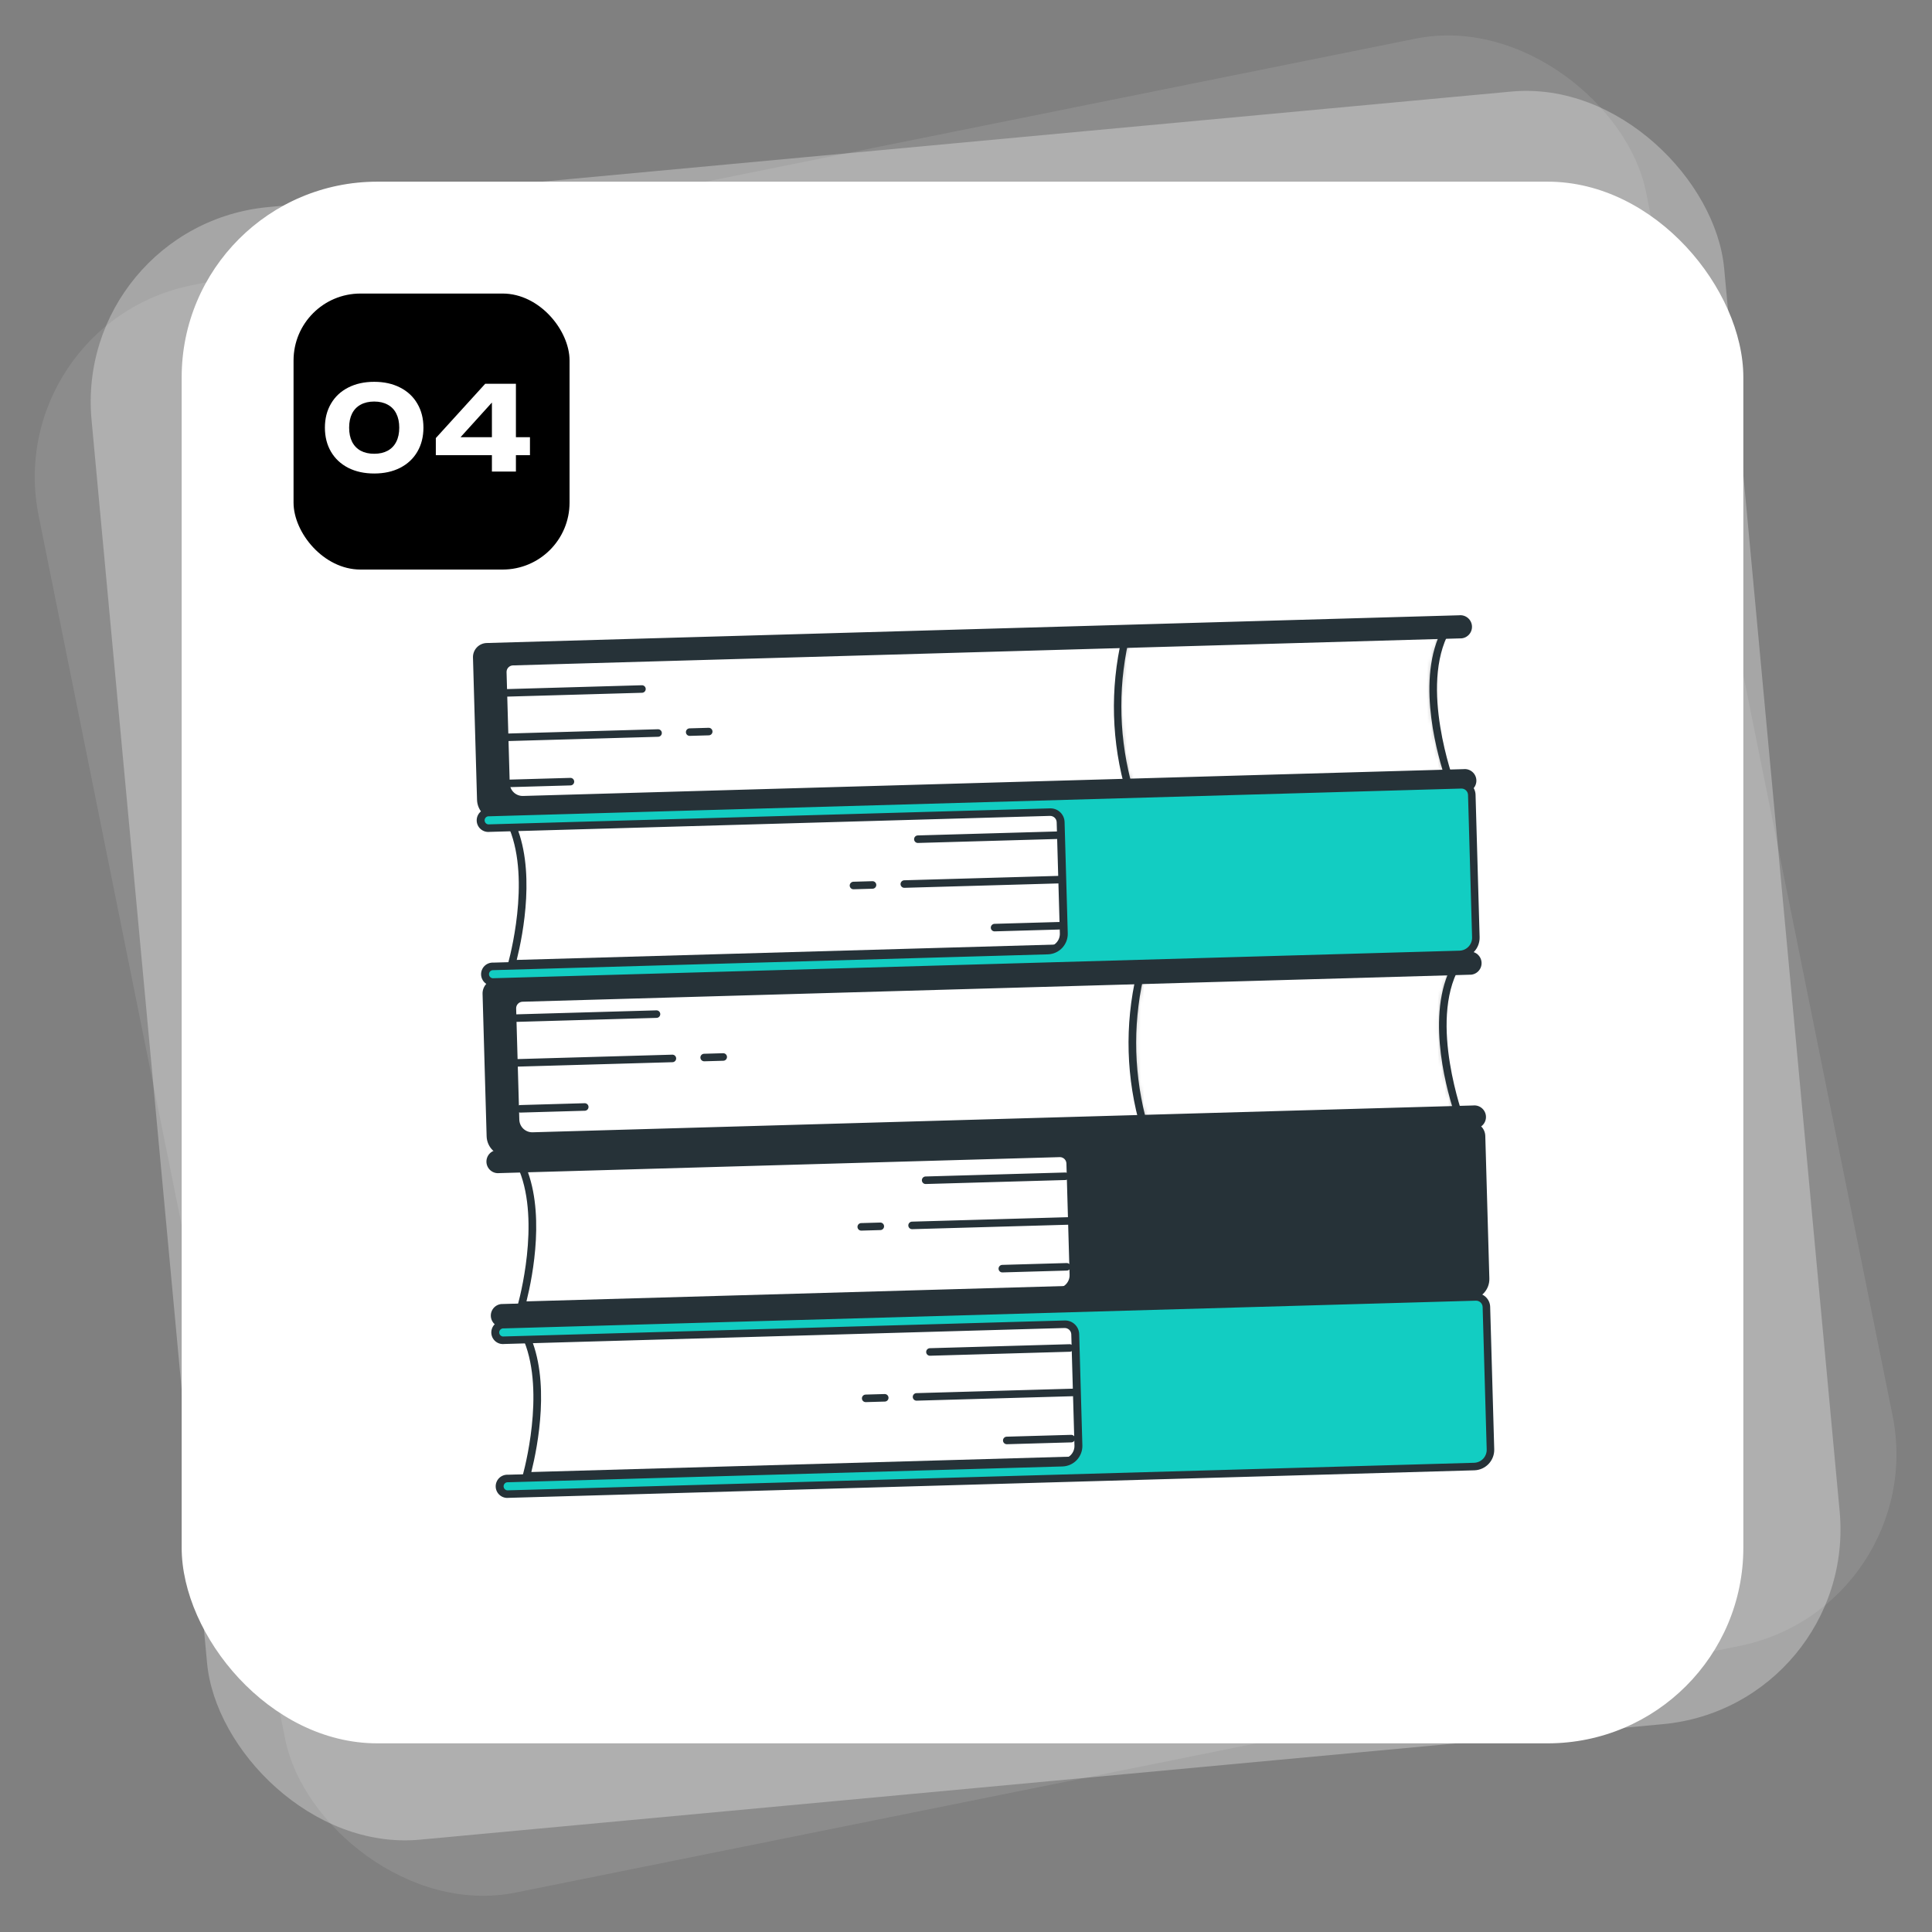 <?xml version="1.0" encoding="UTF-8"?> <svg xmlns="http://www.w3.org/2000/svg" width="553" height="553" viewBox="0 0 553 553" fill="none"><rect x="0" y="0" width="553" height="553" fill="#808080" stroke="none"/><rect opacity="0.3" x="21.023" y="64.451" width="469.314" height="469.314" rx="56" transform="rotate(-5.309 21.023 64.451)" fill="white"></rect><rect opacity="0.1" y="92.708" width="469.314" height="469.314" rx="56" transform="rotate(-11.393 0 92.708)" fill="white"></rect><rect x="52" y="52" width="447" height="447" rx="56" fill="white"></rect><path d="M368.937 179.832L141.047 186.33L142.377 232.977L370.267 226.479L368.937 179.832Z" fill="white"></path><path d="M370.295 227.557L142.405 234.056C142.121 234.058 141.846 233.951 141.64 233.756C141.433 233.56 141.31 233.293 141.296 233.009L139.966 186.361C139.958 186.076 140.064 185.798 140.26 185.59C140.457 185.382 140.727 185.261 141.013 185.253L368.904 178.755C369.189 178.746 369.467 178.852 369.675 179.048C369.883 179.245 370.004 179.516 370.012 179.802L371.342 226.449C371.35 226.735 371.245 227.012 371.048 227.22C370.852 227.428 370.581 227.549 370.295 227.557ZM143.421 231.869L369.156 225.432L367.887 180.941L142.153 187.378L143.421 231.869Z" fill="#263238"></path><path d="M183.778 198.293L143.792 199.433C143.506 199.442 143.228 199.336 143.021 199.139C142.813 198.943 142.691 198.672 142.683 198.386C142.675 198.101 142.781 197.823 142.977 197.615C143.173 197.407 143.444 197.286 143.73 197.278L183.717 196.138C184.002 196.129 184.28 196.235 184.488 196.432C184.696 196.628 184.817 196.899 184.825 197.185C184.833 197.471 184.727 197.748 184.531 197.956C184.335 198.164 184.064 198.285 183.778 198.293Z" fill="#263238"></path><path d="M202.892 210.477L197.438 210.632C197.152 210.64 196.875 210.535 196.667 210.338C196.459 210.142 196.338 209.871 196.33 209.585C196.321 209.299 196.427 209.022 196.623 208.814C196.82 208.606 197.091 208.485 197.377 208.477L202.83 208.321C203.116 208.313 203.394 208.419 203.601 208.615C203.809 208.811 203.931 209.082 203.939 209.368C203.947 209.654 203.841 209.931 203.645 210.139C203.449 210.347 203.178 210.469 202.892 210.477Z" fill="#263238"></path><path d="M188.388 210.891L143.53 212.17C143.244 212.178 142.967 212.072 142.759 211.876C142.551 211.68 142.43 211.409 142.421 211.123C142.419 210.838 142.526 210.564 142.722 210.358C142.917 210.151 143.184 210.028 143.468 210.014L188.326 208.735C188.612 208.727 188.89 208.833 189.098 209.029C189.305 209.225 189.427 209.496 189.435 209.782C189.443 210.068 189.337 210.345 189.141 210.553C188.945 210.761 188.674 210.882 188.388 210.891Z" fill="#263238"></path><path d="M163.306 224.809L144.854 225.335C144.568 225.343 144.291 225.237 144.083 225.041C143.875 224.845 143.754 224.574 143.746 224.288C143.737 224.002 143.843 223.725 144.04 223.517C144.236 223.309 144.507 223.187 144.793 223.179L163.245 222.653C163.53 222.645 163.808 222.751 164.016 222.947C164.224 223.143 164.345 223.414 164.353 223.7C164.361 223.986 164.256 224.263 164.059 224.471C163.863 224.679 163.592 224.801 163.306 224.809Z" fill="#263238"></path><path d="M322.205 182.762C318.748 197.275 319.181 212.444 323.459 226.736L415.288 224.118C415.288 224.118 404.835 196.5 414.034 180.143L322.205 182.762Z" fill="white"></path><path d="M415.316 225.194L323.487 227.813C323.248 227.823 323.012 227.753 322.816 227.614C322.621 227.475 322.477 227.275 322.408 227.045C318.121 212.549 317.683 197.185 321.137 182.468C321.2 182.246 321.332 182.05 321.515 181.909C321.697 181.768 321.92 181.689 322.15 181.684L413.979 179.065C414.169 179.065 414.355 179.114 414.52 179.207C414.685 179.3 414.823 179.434 414.921 179.596C415.019 179.758 415.073 179.943 415.079 180.132C415.084 180.322 415.041 180.509 414.953 180.677C406.103 196.419 416.173 223.466 416.182 223.789C416.241 223.949 416.262 224.121 416.242 224.29C416.221 224.459 416.161 224.621 416.067 224.763C415.972 224.905 415.844 225.022 415.695 225.105C415.546 225.188 415.38 225.234 415.21 225.24L415.316 225.194ZM324.245 225.634L413.767 223.081C411.813 217.355 405.356 195.944 412.23 181.272L322.945 183.818C319.918 197.65 320.365 212.017 324.245 225.634Z" fill="#263238"></path><mask id="mask0_229_2" style="mask-type:luminance" maskUnits="userSpaceOnUse" x="319" y="180" width="97" height="47"><mask id="mask1_229_2" style="mask-type:luminance" maskUnits="userSpaceOnUse" x="319" y="180" width="97" height="47"><path d="M322.207 182.762C318.75 197.275 319.183 212.444 323.461 226.736L415.29 224.118C415.29 224.118 404.837 196.5 414.036 180.143L322.207 182.762Z" fill="white"></path></mask><g mask="url(#mask1_229_2)"><path d="M415.318 225.196L323.489 227.815C323.25 227.825 323.014 227.755 322.818 227.616C322.623 227.477 322.479 227.277 322.41 227.047C318.123 212.551 317.685 197.187 321.139 182.47C321.202 182.248 321.334 182.052 321.517 181.911C321.699 181.77 321.922 181.691 322.152 181.686L413.981 179.067C414.17 179.067 414.357 179.116 414.522 179.209C414.687 179.302 414.825 179.436 414.923 179.598C415.021 179.76 415.075 179.945 415.081 180.134C415.086 180.324 415.043 180.511 414.955 180.679C406.105 196.421 416.175 223.468 416.184 223.791C416.243 223.951 416.264 224.123 416.243 224.292C416.223 224.461 416.163 224.623 416.068 224.765C415.974 224.907 415.846 225.024 415.697 225.107C415.548 225.19 415.382 225.236 415.211 225.242L415.318 225.196ZM324.247 225.636L413.769 223.083C411.815 217.357 405.358 195.946 412.232 181.274L322.947 183.82C319.92 197.652 320.367 212.019 324.247 225.636Z" fill="white"></path></g></mask><g mask="url(#mask0_229_2)"><g opacity="0.24"><path d="M322.205 182.761C318.748 197.274 319.181 212.443 323.459 226.735L415.288 224.117C415.288 224.117 404.835 196.499 414.034 180.142L322.205 182.761Z" fill="black"></path><path d="M415.316 225.195L323.487 227.814C323.248 227.824 323.012 227.754 322.816 227.615C322.621 227.476 322.477 227.276 322.408 227.046C318.121 212.55 317.683 197.186 321.137 182.469C321.2 182.247 321.332 182.051 321.515 181.91C321.697 181.769 321.92 181.69 322.15 181.685L413.979 179.066C414.169 179.066 414.355 179.115 414.52 179.208C414.685 179.301 414.823 179.435 414.921 179.597C415.019 179.759 415.073 179.944 415.079 180.133C415.084 180.323 415.041 180.51 414.953 180.678C406.103 196.42 416.173 223.467 416.182 223.79C416.241 223.95 416.262 224.122 416.242 224.291C416.221 224.46 416.161 224.622 416.067 224.764C415.972 224.906 415.844 225.023 415.695 225.106C415.546 225.189 415.38 225.235 415.21 225.241L415.316 225.195ZM324.245 225.635L413.767 223.082C411.813 217.356 405.356 195.945 412.23 181.273L322.945 183.819C319.918 197.651 320.365 212.018 324.245 225.635Z" fill="#263238"></path></g></g><path d="M144.825 224.257L143.917 192.419C143.895 191.635 144.184 190.875 144.723 190.306C145.261 189.736 146.003 189.404 146.786 189.381L417.81 181.653C418.382 181.637 418.923 181.394 419.316 180.978C419.709 180.562 419.92 180.008 419.904 179.436C419.888 178.864 419.645 178.322 419.229 177.93C418.813 177.537 418.259 177.325 417.687 177.342L139.334 185.279C138.551 185.301 137.809 185.634 137.271 186.204C136.732 186.773 136.443 187.533 136.465 188.316L137.623 228.928C137.638 229.555 137.777 230.174 138.032 230.748C138.286 231.321 138.652 231.839 139.107 232.271C139.563 232.703 140.099 233.041 140.685 233.265C141.271 233.489 141.896 233.595 142.524 233.578L419.066 225.692C419.637 225.675 420.179 225.433 420.572 225.017C420.965 224.601 421.176 224.046 421.16 223.475C421.143 222.903 420.901 222.361 420.485 221.969C420.069 221.576 419.514 221.364 418.943 221.381L149.73 229.057C149.09 229.073 148.454 228.96 147.858 228.726C147.263 228.492 146.721 228.14 146.264 227.693C145.806 227.245 145.444 226.711 145.196 226.12C144.949 225.53 144.823 224.897 144.825 224.257Z" fill="#263238"></path><path d="M419.094 226.77L142.552 234.656C141.001 234.694 139.497 234.116 138.371 233.049C137.245 231.981 136.587 230.51 136.543 228.959L135.381 188.197C135.366 187.667 135.455 187.14 135.644 186.645C135.832 186.15 136.117 185.698 136.48 185.313C136.844 184.928 137.28 184.618 137.763 184.401C138.246 184.185 138.768 184.066 139.297 184.051L417.65 176.113C418.106 176.063 418.567 176.108 419.005 176.246C419.442 176.383 419.847 176.609 420.193 176.91C420.538 177.212 420.818 177.581 421.014 177.996C421.21 178.411 421.318 178.861 421.331 179.32C421.344 179.778 421.262 180.234 421.09 180.66C420.918 181.085 420.66 181.47 420.332 181.79C420.004 182.111 419.613 182.36 419.184 182.522C418.754 182.684 418.296 182.755 417.838 182.731L146.815 190.459C146.317 190.474 145.846 190.685 145.504 191.046C145.163 191.408 144.979 191.891 144.993 192.388L145.901 224.226C145.929 225.206 146.343 226.135 147.054 226.81C147.764 227.485 148.713 227.851 149.692 227.829L418.906 220.152C419.361 220.102 419.823 220.147 420.26 220.284C420.698 220.422 421.103 220.648 421.448 220.949C421.794 221.25 422.074 221.62 422.27 222.035C422.466 222.45 422.574 222.9 422.587 223.359C422.6 223.817 422.518 224.273 422.346 224.699C422.174 225.124 421.916 225.509 421.588 225.829C421.259 226.15 420.868 226.399 420.439 226.561C420.01 226.722 419.552 226.794 419.094 226.77ZM139.445 186.204C138.947 186.218 138.476 186.429 138.134 186.791C137.792 187.153 137.609 187.635 137.623 188.133L138.785 228.895C138.813 229.875 139.227 230.803 139.938 231.478C140.648 232.153 141.597 232.52 142.577 232.498L419.033 224.614C419.198 224.632 419.365 224.614 419.523 224.562C419.681 224.51 419.826 224.425 419.948 224.312C420.07 224.199 420.167 224.061 420.231 223.908C420.296 223.755 420.327 223.59 420.322 223.423C420.317 223.257 420.277 223.094 420.204 222.944C420.131 222.795 420.026 222.663 419.898 222.558C419.77 222.452 419.62 222.375 419.46 222.332C419.299 222.289 419.131 222.28 418.967 222.308L149.754 229.985C148.985 230.006 148.219 229.876 147.501 229.602C146.782 229.327 146.125 228.913 145.567 228.384C145.008 227.855 144.56 227.22 144.247 226.518C143.935 225.815 143.764 225.057 143.745 224.288L142.837 192.45C142.807 191.381 143.202 190.343 143.937 189.566C144.671 188.788 145.684 188.334 146.753 188.304L417.777 180.575C417.942 180.593 418.11 180.575 418.267 180.523C418.425 180.471 418.57 180.386 418.692 180.273C418.814 180.16 418.911 180.022 418.975 179.869C419.04 179.716 419.071 179.551 419.066 179.384C419.061 179.218 419.021 179.055 418.948 178.906C418.875 178.756 418.771 178.624 418.642 178.519C418.514 178.413 418.364 178.336 418.204 178.293C418.043 178.25 417.875 178.242 417.711 178.269L139.445 186.204Z" fill="#263238"></path><path d="M371.683 276.102L143.793 282.6L145.123 329.247L373.013 322.749L371.683 276.102Z" fill="white"></path><path d="M373.041 323.826L145.151 330.324C144.865 330.333 144.588 330.227 144.38 330.03C144.172 329.834 144.051 329.563 144.043 329.277L142.712 282.63C142.71 282.346 142.817 282.072 143.013 281.865C143.208 281.658 143.475 281.535 143.759 281.522L371.65 275.023C371.935 275.015 372.213 275.121 372.421 275.317C372.629 275.513 372.75 275.784 372.758 276.07L374.088 322.717C374.096 323.003 373.991 323.281 373.794 323.489C373.598 323.696 373.327 323.818 373.041 323.826ZM146.167 328.138L371.902 321.701L370.633 277.209L144.899 283.646L146.167 328.138Z" fill="#263238"></path><path d="M187.942 291.35L147.891 292.493C147.605 292.501 147.328 292.395 147.12 292.199C146.912 292.002 146.791 291.731 146.783 291.445C146.775 291.16 146.88 290.882 147.077 290.674C147.273 290.466 147.544 290.345 147.83 290.337L187.881 289.195C188.167 289.187 188.444 289.292 188.652 289.489C188.86 289.685 188.981 289.956 188.989 290.242C188.998 290.528 188.892 290.805 188.695 291.013C188.499 291.221 188.228 291.342 187.942 291.35Z" fill="#263238"></path><path d="M207.038 303.621L201.585 303.776C201.3 303.779 201.026 303.671 200.819 303.476C200.613 303.281 200.49 303.013 200.476 302.729C200.468 302.443 200.574 302.166 200.77 301.958C200.966 301.75 201.237 301.629 201.523 301.621L206.977 301.465C207.263 301.457 207.54 301.563 207.748 301.759C207.956 301.955 208.077 302.226 208.085 302.512C208.093 302.798 207.988 303.075 207.791 303.283C207.595 303.491 207.324 303.613 207.038 303.621Z" fill="#263238"></path><path d="M192.489 304.035L147.653 305.314C147.367 305.322 147.09 305.216 146.882 305.02C146.674 304.824 146.553 304.553 146.544 304.267C146.536 303.981 146.642 303.704 146.838 303.496C147.035 303.288 147.306 303.166 147.591 303.158L192.428 301.88C192.714 301.872 192.991 301.977 193.199 302.174C193.407 302.37 193.528 302.641 193.537 302.927C193.545 303.213 193.439 303.49 193.243 303.698C193.046 303.906 192.775 304.027 192.489 304.035Z" fill="#263238"></path><path d="M167.406 317.931L148.954 318.457C148.668 318.465 148.39 318.359 148.183 318.163C147.975 317.967 147.853 317.696 147.845 317.41C147.837 317.124 147.943 316.847 148.139 316.639C148.335 316.431 148.606 316.309 148.892 316.301L167.344 315.775C167.63 315.767 167.907 315.873 168.115 316.069C168.323 316.265 168.445 316.536 168.453 316.822C168.461 317.108 168.355 317.385 168.159 317.593C167.962 317.801 167.692 317.923 167.406 317.931Z" fill="#263238"></path><path d="M326.373 279.011C322.927 293.525 323.36 308.691 327.627 322.985L418.033 320.407C418.033 320.407 407.58 292.789 416.779 276.433L326.373 279.011Z" fill="white"></path><path d="M418.067 321.464L327.661 324.042C327.423 324.042 327.191 323.966 327 323.823C326.809 323.681 326.67 323.481 326.603 323.252C322.306 308.757 321.868 293.391 325.332 278.674C325.397 278.46 325.528 278.271 325.706 278.135C325.884 277.998 326.1 277.921 326.324 277.913L416.73 275.335C416.918 275.33 417.104 275.375 417.269 275.465C417.434 275.555 417.573 275.687 417.672 275.847C417.771 276.012 417.826 276.2 417.832 276.393C417.837 276.585 417.793 276.776 417.703 276.946C408.853 292.667 418.923 319.713 418.933 320.058C418.993 320.222 419.013 320.398 418.992 320.571C418.97 320.744 418.908 320.91 418.81 321.054C418.721 321.17 418.609 321.266 418.481 321.337C418.353 321.407 418.212 321.451 418.067 321.464ZM328.44 321.862L416.518 319.351C414.563 313.603 408.107 292.214 414.981 277.542L327.226 280.044C324.17 293.87 324.587 308.237 328.44 321.862Z" fill="#263238"></path><mask id="mask2_229_2" style="mask-type:luminance" maskUnits="userSpaceOnUse" x="324" y="276" width="95" height="47"><mask id="mask3_229_2" style="mask-type:luminance" maskUnits="userSpaceOnUse" x="324" y="276" width="95" height="47"><path d="M326.369 279.011C322.923 293.525 323.356 308.691 327.623 322.985L418.029 320.407C418.029 320.407 407.576 292.789 416.775 276.433L326.369 279.011Z" fill="white"></path></mask><g mask="url(#mask3_229_2)"><path d="M418.063 321.463L327.657 324.041C327.419 324.042 327.187 323.965 326.996 323.823C326.805 323.681 326.666 323.48 326.599 323.252C322.302 308.756 321.864 293.39 325.328 278.674C325.393 278.459 325.524 278.271 325.702 278.134C325.88 277.998 326.096 277.92 326.32 277.912L416.726 275.334C416.914 275.33 417.1 275.375 417.265 275.465C417.431 275.555 417.569 275.686 417.668 275.847C417.767 276.012 417.822 276.2 417.828 276.392C417.833 276.585 417.789 276.775 417.699 276.946C408.85 292.666 418.919 319.713 418.929 320.058C418.989 320.222 419.009 320.397 418.988 320.571C418.966 320.744 418.904 320.909 418.806 321.054C418.717 321.17 418.605 321.266 418.477 321.336C418.349 321.407 418.208 321.45 418.063 321.463ZM328.436 321.862L416.514 319.35C414.559 313.603 408.103 292.213 414.977 277.541L327.222 280.044C324.166 293.869 324.583 308.237 328.436 321.862Z" fill="white"></path></g></mask><g mask="url(#mask2_229_2)"><g opacity="0.24"><path d="M326.371 279.011C322.925 293.525 323.358 308.691 327.625 322.985L418.031 320.407C418.031 320.407 407.578 292.789 416.777 276.433L326.371 279.011Z" fill="black"></path><path d="M418.063 321.463L327.657 324.041C327.419 324.042 327.187 323.965 326.996 323.823C326.805 323.681 326.666 323.48 326.599 323.252C322.302 308.756 321.864 293.39 325.328 278.674C325.393 278.459 325.524 278.271 325.702 278.134C325.88 277.998 326.096 277.92 326.32 277.912L416.726 275.334C416.914 275.33 417.1 275.375 417.265 275.465C417.431 275.555 417.569 275.686 417.668 275.847C417.767 276.012 417.822 276.2 417.828 276.392C417.833 276.585 417.789 276.775 417.699 276.946C408.85 292.666 418.919 319.713 418.929 320.058C418.989 320.222 419.009 320.397 418.988 320.571C418.966 320.744 418.904 320.909 418.806 321.054C418.717 321.17 418.605 321.266 418.477 321.336C418.349 321.407 418.208 321.45 418.063 321.463ZM328.436 321.862L416.514 319.35C414.559 313.603 408.103 292.213 414.977 277.541L327.222 280.044C324.166 293.869 324.583 308.237 328.436 321.862Z" fill="#263238"></path></g></g><path d="M147.57 320.548L146.661 288.688C146.639 287.905 146.929 287.145 147.467 286.575C148.005 286.006 148.747 285.673 149.53 285.651L420.554 277.922C421.126 277.906 421.667 277.663 422.06 277.248C422.453 276.832 422.664 276.277 422.648 275.705C422.632 275.134 422.389 274.592 421.973 274.199C421.557 273.806 421.003 273.595 420.431 273.611L142.078 281.549C141.295 281.571 140.553 281.903 140.015 282.473C139.477 283.043 139.187 283.803 139.209 284.586L140.372 325.37C140.408 326.633 140.945 327.831 141.864 328.699C142.782 329.567 144.008 330.034 145.272 329.998L421.814 322.112C422.386 322.096 422.928 321.853 423.32 321.437C423.713 321.022 423.924 320.467 423.908 319.895C423.892 319.323 423.649 318.782 423.233 318.389C422.818 317.996 422.263 317.785 421.691 317.801L152.478 325.478C151.826 325.498 151.177 325.384 150.571 325.143C149.965 324.902 149.415 324.539 148.955 324.077C148.495 323.615 148.135 323.063 147.897 322.456C147.658 321.849 147.547 321.2 147.57 320.548Z" fill="#263238"></path><path d="M421.838 323.038L145.296 330.924C143.747 330.968 142.244 330.395 141.117 329.331C139.99 328.267 139.332 326.798 139.288 325.249L138.125 284.465C138.11 283.936 138.199 283.409 138.388 282.914C138.577 282.419 138.861 281.966 139.224 281.581C139.588 281.196 140.024 280.886 140.507 280.67C140.991 280.453 141.512 280.334 142.041 280.319L420.394 272.382C420.85 272.332 421.311 272.377 421.749 272.514C422.186 272.651 422.591 272.878 422.937 273.179C423.283 273.48 423.562 273.85 423.758 274.264C423.954 274.679 424.062 275.13 424.075 275.588C424.088 276.047 424.006 276.503 423.834 276.928C423.662 277.353 423.404 277.738 423.076 278.059C422.748 278.379 422.357 278.628 421.928 278.79C421.499 278.952 421.041 279.023 420.583 278.999L149.559 286.728C149.061 286.742 148.59 286.953 148.248 287.315C147.907 287.677 147.723 288.159 147.737 288.657L148.645 320.517C148.679 321.492 149.096 322.415 149.805 323.086C150.515 323.756 151.461 324.12 152.437 324.097L421.65 316.421C422.106 316.371 422.567 316.416 423.005 316.553C423.442 316.69 423.847 316.917 424.193 317.218C424.538 317.519 424.818 317.889 425.014 318.303C425.21 318.718 425.318 319.169 425.331 319.627C425.344 320.086 425.262 320.542 425.09 320.967C424.918 321.392 424.66 321.777 424.332 322.098C424.004 322.418 423.613 322.667 423.184 322.829C422.754 322.991 422.296 323.062 421.838 323.038ZM142.189 282.472C141.691 282.486 141.22 282.698 140.878 283.059C140.537 283.421 140.353 283.904 140.367 284.401L141.53 325.185C141.563 326.161 141.98 327.084 142.69 327.754C143.4 328.425 144.345 328.788 145.321 328.766L421.777 320.883C421.942 320.901 422.109 320.883 422.267 320.831C422.425 320.779 422.57 320.693 422.692 320.58C422.814 320.468 422.911 320.33 422.975 320.177C423.04 320.023 423.071 319.858 423.066 319.692C423.061 319.526 423.021 319.362 422.948 319.213C422.875 319.064 422.771 318.932 422.642 318.826C422.514 318.72 422.364 318.643 422.204 318.6C422.043 318.557 421.875 318.549 421.711 318.576L152.498 326.253C150.949 326.297 149.445 325.724 148.319 324.66C147.192 323.596 146.534 322.127 146.49 320.578L145.581 288.718C145.566 288.189 145.656 287.662 145.844 287.167C146.033 286.672 146.317 286.219 146.681 285.834C147.044 285.449 147.48 285.14 147.963 284.923C148.447 284.707 148.968 284.587 149.497 284.572L420.521 276.844C420.686 276.862 420.854 276.844 421.012 276.792C421.169 276.74 421.314 276.654 421.436 276.541C421.559 276.429 421.655 276.291 421.72 276.138C421.784 275.984 421.815 275.819 421.81 275.653C421.806 275.487 421.765 275.323 421.692 275.174C421.619 275.025 421.515 274.893 421.386 274.787C421.258 274.681 421.109 274.604 420.948 274.561C420.787 274.518 420.619 274.51 420.455 274.537L142.189 282.472Z" fill="#263238"></path><path d="M149.3 373.613C150.742 368.2 155.974 345.895 148.327 331.918L410.577 324.439L411.766 366.129L149.3 373.613Z" fill="white"></path><path d="M411.775 367.206L149.331 374.689C149.164 374.693 148.998 374.658 148.847 374.587C148.695 374.517 148.562 374.413 148.456 374.283C148.35 374.149 148.277 373.992 148.242 373.824C148.207 373.657 148.212 373.483 148.256 373.318C149.427 368.97 154.927 346.225 147.369 332.353C147.273 332.195 147.221 332.014 147.215 331.829C147.21 331.644 147.252 331.461 147.338 331.297C147.431 331.136 147.563 331.001 147.723 330.905C147.883 330.81 148.065 330.758 148.251 330.753L410.523 323.275C410.809 323.266 411.086 323.372 411.294 323.568C411.502 323.765 411.623 324.036 411.631 324.322L412.82 366.011C412.836 366.159 412.821 366.309 412.777 366.452C412.732 366.594 412.658 366.725 412.56 366.838C412.462 366.95 412.341 367.04 412.206 367.104C412.071 367.167 411.924 367.202 411.775 367.206ZM150.692 372.493L410.636 365.081L409.509 325.547L150.061 332.945C156.22 346.189 152.551 365.041 150.692 372.493Z" fill="#263238"></path><path d="M304.967 337.762L264.981 338.902C264.695 338.91 264.418 338.805 264.21 338.608C264.002 338.412 263.881 338.141 263.873 337.855C263.864 337.569 263.97 337.292 264.166 337.084C264.363 336.876 264.634 336.755 264.92 336.747L304.906 335.606C305.192 335.598 305.469 335.704 305.677 335.9C305.885 336.097 306.006 336.368 306.015 336.653C306.023 336.939 305.917 337.217 305.721 337.425C305.524 337.632 305.253 337.754 304.967 337.762Z" fill="#263238"></path><path d="M252.001 352.088L246.547 352.243C246.262 352.251 245.984 352.145 245.776 351.949C245.568 351.753 245.447 351.482 245.439 351.196C245.431 350.91 245.537 350.633 245.733 350.425C245.929 350.217 246.2 350.096 246.486 350.087L251.94 349.932C252.226 349.924 252.503 350.03 252.711 350.226C252.919 350.422 253.04 350.693 253.048 350.979C253.056 351.265 252.951 351.542 252.754 351.75C252.558 351.958 252.287 352.079 252.001 352.088Z" fill="#263238"></path><path d="M305.954 350.549L261.096 351.828C260.81 351.836 260.533 351.73 260.325 351.534C260.117 351.338 259.996 351.067 259.988 350.781C259.98 350.495 260.085 350.218 260.282 350.01C260.478 349.802 260.749 349.681 261.035 349.672L305.893 348.393C306.177 348.391 306.451 348.498 306.658 348.693C306.865 348.889 306.988 349.156 307.001 349.44C307.01 349.726 306.904 350.004 306.707 350.211C306.511 350.419 306.24 350.541 305.954 350.549Z" fill="#263238"></path><path d="M305.38 363.68L286.928 364.206C286.642 364.214 286.365 364.108 286.157 363.912C285.949 363.716 285.828 363.445 285.82 363.159C285.812 362.873 285.917 362.596 286.114 362.388C286.31 362.18 286.581 362.058 286.867 362.05L305.319 361.524C305.605 361.516 305.882 361.622 306.09 361.818C306.298 362.014 306.419 362.285 306.427 362.571C306.436 362.857 306.33 363.135 306.133 363.342C305.937 363.55 305.666 363.672 305.38 363.68Z" fill="#263238"></path><path d="M307.228 364.902L306.32 333.042C306.297 332.259 305.965 331.516 305.395 330.978C304.826 330.44 304.066 330.151 303.282 330.173L142.884 334.747C142.312 334.763 141.758 334.552 141.342 334.159C140.926 333.766 140.683 333.224 140.667 332.653C140.651 332.081 140.862 331.526 141.255 331.11C141.648 330.695 142.189 330.452 142.761 330.436L421.028 322.501C421.811 322.478 422.571 322.768 423.141 323.306C423.71 323.844 424.043 324.586 424.065 325.37L425.228 366.154C425.264 367.417 424.797 368.643 423.929 369.562C423.061 370.481 421.863 371.017 420.6 371.053L144.144 378.937C143.572 378.953 143.018 378.741 142.602 378.349C142.186 377.956 141.943 377.414 141.927 376.842C141.911 376.271 142.122 375.716 142.515 375.3C142.908 374.885 143.449 374.642 144.021 374.625L302.609 370.103C303.261 370.086 303.902 369.935 304.493 369.66C305.084 369.385 305.613 368.991 306.046 368.504C306.479 368.016 306.807 367.445 307.011 366.825C307.214 366.206 307.288 365.551 307.228 364.902Z" fill="#263238"></path><path d="M420.628 371.981L144.172 379.864C143.716 379.914 143.254 379.869 142.817 379.732C142.379 379.595 141.975 379.368 141.629 379.067C141.283 378.766 141.003 378.396 140.807 377.981C140.611 377.567 140.503 377.116 140.49 376.658C140.477 376.199 140.559 375.743 140.731 375.318C140.903 374.892 141.161 374.508 141.49 374.187C141.818 373.867 142.209 373.618 142.638 373.456C143.067 373.294 143.525 373.223 143.983 373.246L302.57 368.724C303.546 368.691 304.469 368.274 305.14 367.564C305.81 366.854 306.174 365.909 306.151 364.933L305.243 333.073C305.241 332.586 305.05 332.119 304.71 331.77C304.37 331.422 303.907 331.219 303.421 331.205L142.915 335.782C142.459 335.832 141.997 335.787 141.56 335.65C141.122 335.513 140.718 335.286 140.372 334.985C140.026 334.684 139.746 334.314 139.55 333.899C139.354 333.485 139.246 333.034 139.233 332.575C139.22 332.117 139.302 331.661 139.474 331.236C139.646 330.81 139.904 330.425 140.233 330.105C140.561 329.785 140.952 329.536 141.381 329.374C141.81 329.212 142.268 329.14 142.726 329.164L420.992 321.229C422.062 321.199 423.099 321.594 423.876 322.329C424.654 323.063 425.108 324.076 425.138 325.145L426.301 365.929C426.326 366.699 426.199 367.467 425.927 368.187C425.656 368.908 425.245 369.568 424.718 370.13C424.191 370.692 423.558 371.145 422.857 371.462C422.155 371.78 421.397 371.956 420.628 371.981ZM144.044 375.402C143.879 375.384 143.712 375.402 143.554 375.454C143.396 375.506 143.251 375.592 143.129 375.704C143.007 375.817 142.91 375.955 142.846 376.108C142.781 376.261 142.75 376.427 142.755 376.593C142.76 376.759 142.8 376.922 142.873 377.072C142.946 377.221 143.051 377.353 143.179 377.459C143.307 377.564 143.457 377.641 143.618 377.685C143.778 377.728 143.946 377.736 144.11 377.709L420.566 369.825C421.542 369.792 422.465 369.375 423.135 368.665C423.806 367.955 424.169 367.01 424.147 366.034L422.984 325.25C422.97 324.753 422.759 324.281 422.397 323.94C422.035 323.598 421.553 323.414 421.055 323.428L142.789 331.363C142.623 331.345 142.456 331.363 142.298 331.415C142.14 331.467 141.995 331.553 141.873 331.665C141.751 331.778 141.655 331.916 141.59 332.069C141.526 332.222 141.495 332.388 141.499 332.554C141.504 332.72 141.544 332.884 141.618 333.033C141.691 333.182 141.795 333.314 141.923 333.42C142.052 333.526 142.201 333.603 142.362 333.646C142.522 333.689 142.69 333.697 142.854 333.67L303.36 329.093C304.43 329.062 305.467 329.458 306.244 330.192C307.022 330.926 307.476 331.94 307.506 333.009L308.415 364.868C308.453 366.416 307.878 367.916 306.815 369.042C305.752 370.167 304.287 370.827 302.74 370.877L144.044 375.402Z" fill="#263238"></path><path d="M150.692 422.459C152.135 417.067 157.367 394.762 149.719 380.785L411.97 373.307L413.158 414.974L150.692 422.459Z" fill="white"></path><path d="M413.169 416.052L150.725 423.536C150.557 423.544 150.39 423.512 150.237 423.441C150.085 423.37 149.952 423.263 149.85 423.129C149.744 422.999 149.671 422.846 149.637 422.682C149.602 422.518 149.607 422.348 149.651 422.186C150.821 417.838 156.32 395.072 148.763 381.222C148.668 381.063 148.615 380.882 148.61 380.697C148.604 380.512 148.647 380.329 148.733 380.165C148.825 380.004 148.958 379.869 149.117 379.773C149.277 379.678 149.459 379.626 149.645 379.622L411.917 372.143C412.203 372.135 412.48 372.24 412.688 372.437C412.896 372.633 413.017 372.904 413.026 373.19L414.214 414.858C414.23 415.006 414.215 415.156 414.17 415.298C414.126 415.44 414.052 415.572 413.954 415.684C413.855 415.796 413.735 415.887 413.6 415.95C413.465 416.014 413.318 416.049 413.169 416.052ZM152.086 421.34L412.03 413.927L410.903 374.415L151.455 381.814C157.613 395.014 153.944 413.887 152.086 421.34Z" fill="#263238"></path><path d="M306.261 386.911L266.21 388.054C265.924 388.062 265.646 387.956 265.438 387.76C265.231 387.563 265.109 387.292 265.101 387.007C265.093 386.721 265.199 386.443 265.395 386.235C265.591 386.028 265.862 385.906 266.148 385.898L306.156 384.757C306.44 384.755 306.715 384.862 306.921 385.057C307.128 385.253 307.251 385.52 307.265 385.804C307.273 386.083 307.173 386.354 306.986 386.56C306.798 386.766 306.539 386.892 306.261 386.911Z" fill="#263238"></path><path d="M253.273 401.175L247.819 401.331C247.533 401.339 247.256 401.233 247.048 401.037C246.84 400.841 246.719 400.57 246.71 400.284C246.702 399.998 246.808 399.721 247.004 399.513C247.201 399.305 247.472 399.183 247.757 399.175L253.211 399.02C253.497 399.012 253.774 399.117 253.982 399.314C254.19 399.51 254.312 399.781 254.32 400.067C254.328 400.353 254.222 400.63 254.026 400.838C253.829 401.046 253.558 401.167 253.273 401.175Z" fill="#263238"></path><path d="M307.23 399.637L262.372 400.916C262.086 400.924 261.808 400.818 261.601 400.622C261.393 400.426 261.271 400.155 261.263 399.869C261.255 399.583 261.361 399.306 261.557 399.098C261.753 398.89 262.024 398.768 262.31 398.76L307.168 397.481C307.454 397.473 307.732 397.579 307.939 397.775C308.147 397.971 308.269 398.242 308.277 398.528C308.285 398.814 308.179 399.091 307.983 399.299C307.787 399.507 307.516 399.629 307.23 399.637Z" fill="#263238"></path><path d="M306.652 412.855L288.2 413.381C287.914 413.389 287.637 413.283 287.429 413.087C287.221 412.89 287.099 412.62 287.091 412.334C287.083 412.048 287.189 411.77 287.385 411.562C287.582 411.355 287.852 411.233 288.138 411.225L306.59 410.699C306.876 410.691 307.154 410.796 307.361 410.993C307.569 411.189 307.691 411.46 307.699 411.746C307.707 412.032 307.601 412.309 307.405 412.517C307.209 412.725 306.938 412.846 306.652 412.855Z" fill="#263238"></path><path d="M308.62 413.747L307.712 381.909C307.69 381.126 307.357 380.384 306.788 379.846C306.218 379.308 305.458 379.018 304.675 379.04L144.277 383.614C143.705 383.63 143.15 383.419 142.734 383.026C142.319 382.633 142.076 382.092 142.06 381.52C142.043 380.948 142.255 380.393 142.647 379.978C143.04 379.562 143.582 379.319 144.154 379.303L422.42 371.368C423.203 371.346 423.963 371.635 424.533 372.173C425.103 372.711 425.435 373.454 425.458 374.237L426.616 414.848C426.636 415.476 426.533 416.101 426.311 416.688C426.09 417.275 425.754 417.813 425.325 418.27C424.895 418.728 424.378 419.096 423.806 419.353C423.233 419.61 422.616 419.752 421.988 419.77L145.532 427.653C144.961 427.669 144.406 427.458 143.99 427.065C143.574 426.672 143.332 426.13 143.315 425.559C143.299 424.987 143.51 424.432 143.903 424.017C144.296 423.601 144.838 423.358 145.409 423.342L303.997 418.819C304.636 418.799 305.265 418.65 305.846 418.382C306.427 418.114 306.949 417.732 307.38 417.26C307.811 416.787 308.142 416.232 308.356 415.629C308.569 415.026 308.659 414.386 308.62 413.747Z" fill="#12CDC2"></path><path d="M422.021 420.849L145.565 428.732C145.109 428.782 144.648 428.737 144.21 428.6C143.772 428.463 143.368 428.236 143.022 427.935C142.676 427.634 142.396 427.264 142.201 426.85C142.005 426.435 141.897 425.984 141.884 425.526C141.871 425.067 141.953 424.611 142.125 424.186C142.297 423.761 142.555 423.376 142.883 423.055C143.211 422.735 143.602 422.486 144.031 422.324C144.46 422.162 144.918 422.091 145.376 422.114L303.964 417.592C304.943 417.559 305.87 417.139 306.54 416.424C307.211 415.71 307.572 414.759 307.544 413.779L306.636 381.941C306.622 381.444 306.411 380.972 306.049 380.631C305.687 380.289 305.205 380.105 304.707 380.119L144.309 384.693C143.853 384.743 143.392 384.698 142.954 384.561C142.517 384.424 142.112 384.197 141.766 383.896C141.42 383.595 141.141 383.225 140.945 382.811C140.749 382.396 140.641 381.945 140.628 381.487C140.615 381.028 140.697 380.572 140.869 380.147C141.041 379.722 141.299 379.337 141.627 379.016C141.955 378.696 142.346 378.447 142.775 378.285C143.204 378.123 143.662 378.052 144.12 378.075L422.387 370.141C422.916 370.125 423.443 370.215 423.938 370.403C424.433 370.592 424.886 370.876 425.271 371.24C425.656 371.604 425.966 372.039 426.182 372.523C426.399 373.006 426.518 373.527 426.533 374.057L427.695 414.819C427.74 416.37 427.167 417.876 426.104 419.006C425.04 420.136 423.572 420.799 422.021 420.849ZM145.438 424.27C145.272 424.252 145.105 424.27 144.947 424.322C144.789 424.374 144.644 424.46 144.522 424.572C144.4 424.685 144.304 424.823 144.239 424.976C144.175 425.129 144.144 425.295 144.148 425.461C144.153 425.627 144.194 425.79 144.267 425.94C144.34 426.089 144.444 426.221 144.572 426.327C144.701 426.432 144.85 426.509 145.011 426.553C145.171 426.596 145.339 426.604 145.503 426.577L421.959 418.693C422.939 418.66 423.865 418.24 424.536 417.525C425.207 416.811 425.568 415.86 425.54 414.88L424.377 374.118C424.363 373.621 424.152 373.149 423.79 372.808C423.428 372.466 422.946 372.282 422.448 372.296L144.182 380.231C144.017 380.213 143.849 380.231 143.691 380.283C143.534 380.335 143.389 380.421 143.267 380.534C143.144 380.646 143.048 380.784 142.983 380.937C142.919 381.091 142.888 381.256 142.893 381.422C142.897 381.588 142.938 381.752 143.011 381.901C143.084 382.05 143.188 382.182 143.317 382.288C143.445 382.394 143.594 382.471 143.755 382.514C143.916 382.557 144.084 382.565 144.248 382.538L304.754 377.961C305.823 377.93 306.86 378.326 307.638 379.06C308.415 379.794 308.869 380.808 308.9 381.877L309.808 413.715C309.852 415.266 309.279 416.772 308.216 417.902C307.152 419.032 305.684 419.695 304.133 419.745L145.438 424.27Z" fill="#263238"></path><path d="M146.512 275.877C147.955 270.486 153.187 248.181 145.54 234.203L407.79 226.725L408.978 268.393L146.512 275.877Z" fill="white"></path><path d="M408.988 269.472L146.543 276.955C146.375 276.964 146.208 276.931 146.056 276.86C145.903 276.789 145.77 276.683 145.669 276.549C145.563 276.419 145.49 276.265 145.455 276.101C145.42 275.937 145.425 275.767 145.469 275.605C146.639 271.257 152.139 248.491 144.581 234.641C144.486 234.482 144.433 234.302 144.428 234.117C144.423 233.932 144.465 233.749 144.551 233.585C144.643 233.423 144.776 233.288 144.936 233.193C145.096 233.097 145.277 233.045 145.463 233.041L407.735 225.562C408.021 225.554 408.299 225.66 408.507 225.856C408.714 226.052 408.836 226.323 408.844 226.609L410.032 268.277C410.048 268.425 410.034 268.575 409.989 268.718C409.944 268.86 409.87 268.991 409.772 269.104C409.674 269.216 409.553 269.307 409.418 269.37C409.283 269.433 409.137 269.468 408.988 269.472ZM147.904 274.759L407.848 267.347L406.722 227.835L147.273 235.233C153.431 248.433 149.763 267.307 147.904 274.759Z" fill="#263238"></path><path d="M302.761 240.14L262.753 241.281C262.467 241.289 262.189 241.184 261.981 240.987C261.774 240.791 261.652 240.52 261.644 240.234C261.636 239.948 261.742 239.671 261.938 239.463C262.134 239.255 262.405 239.134 262.691 239.126L302.699 237.985C302.985 237.977 303.262 238.082 303.47 238.279C303.678 238.475 303.799 238.746 303.808 239.032C303.816 239.318 303.71 239.595 303.514 239.803C303.317 240.011 303.046 240.132 302.761 240.14Z" fill="#263238"></path><path d="M249.775 254.38L244.321 254.536C244.035 254.544 243.758 254.438 243.55 254.242C243.342 254.045 243.221 253.774 243.212 253.488C243.21 253.204 243.317 252.93 243.513 252.723C243.708 252.517 243.975 252.394 244.259 252.38L249.713 252.224C249.999 252.216 250.276 252.322 250.484 252.518C250.692 252.715 250.813 252.986 250.822 253.271C250.83 253.557 250.724 253.835 250.528 254.043C250.331 254.25 250.06 254.372 249.775 254.38Z" fill="#263238"></path><path d="M303.73 252.841L258.872 254.12C258.586 254.129 258.308 254.023 258.101 253.827C257.893 253.63 257.771 253.359 257.763 253.073C257.761 252.789 257.868 252.515 258.063 252.308C258.259 252.102 258.526 251.978 258.81 251.965L303.668 250.686C303.954 250.678 304.231 250.783 304.439 250.98C304.647 251.176 304.769 251.447 304.777 251.733C304.785 252.019 304.679 252.296 304.483 252.504C304.286 252.712 304.016 252.833 303.73 252.841Z" fill="#263238"></path><path d="M303.181 266.06L284.708 266.587C284.422 266.595 284.144 266.489 283.937 266.293C283.729 266.097 283.607 265.826 283.599 265.54C283.597 265.255 283.704 264.981 283.899 264.775C284.095 264.568 284.362 264.445 284.646 264.431L303.12 263.904C303.404 263.902 303.678 264.009 303.885 264.205C304.092 264.4 304.215 264.667 304.228 264.951C304.236 265.237 304.131 265.515 303.934 265.723C303.738 265.931 303.467 266.052 303.181 266.06Z" fill="#263238"></path><path d="M304.442 267.168L303.535 235.33C303.512 234.546 303.18 233.804 302.61 233.266C302.04 232.728 301.28 232.438 300.497 232.461L140.099 237.034C139.527 237.051 138.972 236.839 138.557 236.446C138.141 236.054 137.898 235.512 137.882 234.94C137.865 234.369 138.077 233.814 138.47 233.398C138.862 232.982 139.404 232.74 139.976 232.723L418.243 224.788C419.026 224.766 419.786 225.056 420.355 225.594C420.925 226.132 421.258 226.874 421.28 227.657L422.438 268.269C422.459 268.896 422.355 269.521 422.134 270.109C421.912 270.696 421.577 271.234 421.147 271.691C420.717 272.148 420.201 272.516 419.628 272.773C419.056 273.031 418.438 273.172 417.811 273.19L141.355 281.073C140.783 281.09 140.228 280.878 139.812 280.485C139.397 280.093 139.154 279.551 139.138 278.979C139.121 278.407 139.333 277.853 139.725 277.437C140.118 277.021 140.66 276.778 141.232 276.762L299.819 272.24C300.459 272.219 301.088 272.07 301.669 271.802C302.25 271.534 302.771 271.153 303.202 270.68C303.633 270.207 303.965 269.653 304.178 269.049C304.391 268.446 304.481 267.806 304.442 267.168Z" fill="#12CDC2"></path><path d="M417.839 274.267L141.383 282.15C140.927 282.2 140.466 282.155 140.028 282.018C139.591 281.881 139.186 281.654 138.84 281.353C138.495 281.052 138.215 280.682 138.019 280.267C137.823 279.853 137.715 279.402 137.702 278.944C137.689 278.485 137.771 278.029 137.943 277.604C138.115 277.179 138.373 276.794 138.701 276.473C139.029 276.153 139.42 275.904 139.849 275.742C140.279 275.58 140.737 275.508 141.195 275.532L299.782 271.01C300.762 270.977 301.688 270.557 302.359 269.842C303.03 269.128 303.39 268.177 303.363 267.197L302.455 235.359C302.44 234.862 302.229 234.39 301.868 234.049C301.506 233.707 301.023 233.523 300.526 233.537L140.127 238.111C139.672 238.161 139.21 238.116 138.773 237.979C138.335 237.842 137.93 237.615 137.585 237.314C137.239 237.013 136.959 236.643 136.763 236.229C136.567 235.814 136.459 235.363 136.446 234.905C136.433 234.446 136.515 233.99 136.687 233.565C136.859 233.14 137.117 232.755 137.445 232.434C137.774 232.114 138.164 231.865 138.594 231.703C139.023 231.541 139.481 231.47 139.939 231.493L418.205 223.559C419.274 223.528 420.312 223.924 421.089 224.658C421.867 225.392 422.321 226.405 422.351 227.475L423.514 268.237C423.558 269.788 422.986 271.294 421.922 272.424C420.858 273.554 419.39 274.217 417.839 274.267ZM141.256 277.688C141.091 277.67 140.923 277.688 140.766 277.74C140.608 277.792 140.463 277.878 140.341 277.99C140.219 278.103 140.122 278.241 140.058 278.394C139.993 278.547 139.962 278.713 139.967 278.879C139.972 279.045 140.012 279.208 140.085 279.358C140.158 279.507 140.262 279.639 140.391 279.745C140.519 279.85 140.669 279.927 140.829 279.97C140.99 280.014 141.158 280.022 141.322 279.994L417.778 272.111C418.757 272.078 419.683 271.658 420.354 270.943C421.025 270.229 421.386 269.278 421.358 268.298L420.196 227.536C420.189 227.29 420.133 227.047 420.032 226.822C419.932 226.598 419.788 226.395 419.609 226.226C419.429 226.056 419.219 225.924 418.989 225.836C418.758 225.749 418.513 225.707 418.267 225.714L140 233.649C139.835 233.631 139.668 233.649 139.51 233.701C139.352 233.753 139.207 233.839 139.085 233.951C138.963 234.064 138.866 234.202 138.802 234.355C138.737 234.509 138.706 234.674 138.711 234.84C138.716 235.006 138.756 235.169 138.829 235.319C138.902 235.468 139.007 235.6 139.135 235.706C139.263 235.811 139.413 235.888 139.573 235.932C139.734 235.975 139.902 235.983 140.066 235.956L300.572 231.379C301.641 231.348 302.679 231.744 303.456 232.478C304.234 233.212 304.688 234.226 304.718 235.295L305.626 267.133C305.67 268.684 305.098 270.19 304.034 271.32C302.971 272.45 301.503 273.113 299.951 273.163L141.256 277.688Z" fill="#263238"></path><rect x="84.023" y="84.023" width="79" height="79" rx="19.151" fill="black"></rect><path d="M107.107 135.531C104.281 135.531 101.8 134.989 99.667 133.905C97.544 132.81 95.902 131.274 94.74 129.297C93.578 127.308 92.997 125.012 92.997 122.409C92.997 119.806 93.578 117.516 94.74 115.539C95.902 113.55 97.544 112.014 99.667 110.93C101.8 109.836 104.281 109.288 107.107 109.288C109.933 109.288 112.408 109.836 114.531 110.93C116.664 112.014 118.307 113.55 119.457 115.539C120.619 117.516 121.2 119.806 121.2 122.409C121.2 125.012 120.619 127.308 119.457 129.297C118.307 131.274 116.664 132.81 114.531 133.905C112.408 134.989 109.933 135.531 107.107 135.531ZM107.107 129.883C108.604 129.883 109.889 129.593 110.961 129.012C112.045 128.42 112.866 127.565 113.425 126.448C113.994 125.331 114.279 123.985 114.279 122.409C114.279 120.834 113.994 119.488 113.425 118.371C112.866 117.254 112.045 116.405 110.961 115.824C109.889 115.232 108.604 114.935 107.107 114.935C105.61 114.935 104.32 115.232 103.236 115.824C102.163 116.405 101.342 117.254 100.773 118.371C100.214 119.488 99.935 120.834 99.935 122.409C99.935 123.985 100.214 125.331 100.773 126.448C101.342 127.565 102.163 128.42 103.236 129.012C104.32 129.593 105.61 129.883 107.107 129.883ZM147.671 125.141H151.692V130.285H147.671V134.978H140.8V130.285H124.746V125.392L138.89 109.841H147.671V125.141ZM140.8 115.22L131.818 125.141H140.8V115.22Z" fill="white"></path></svg> 